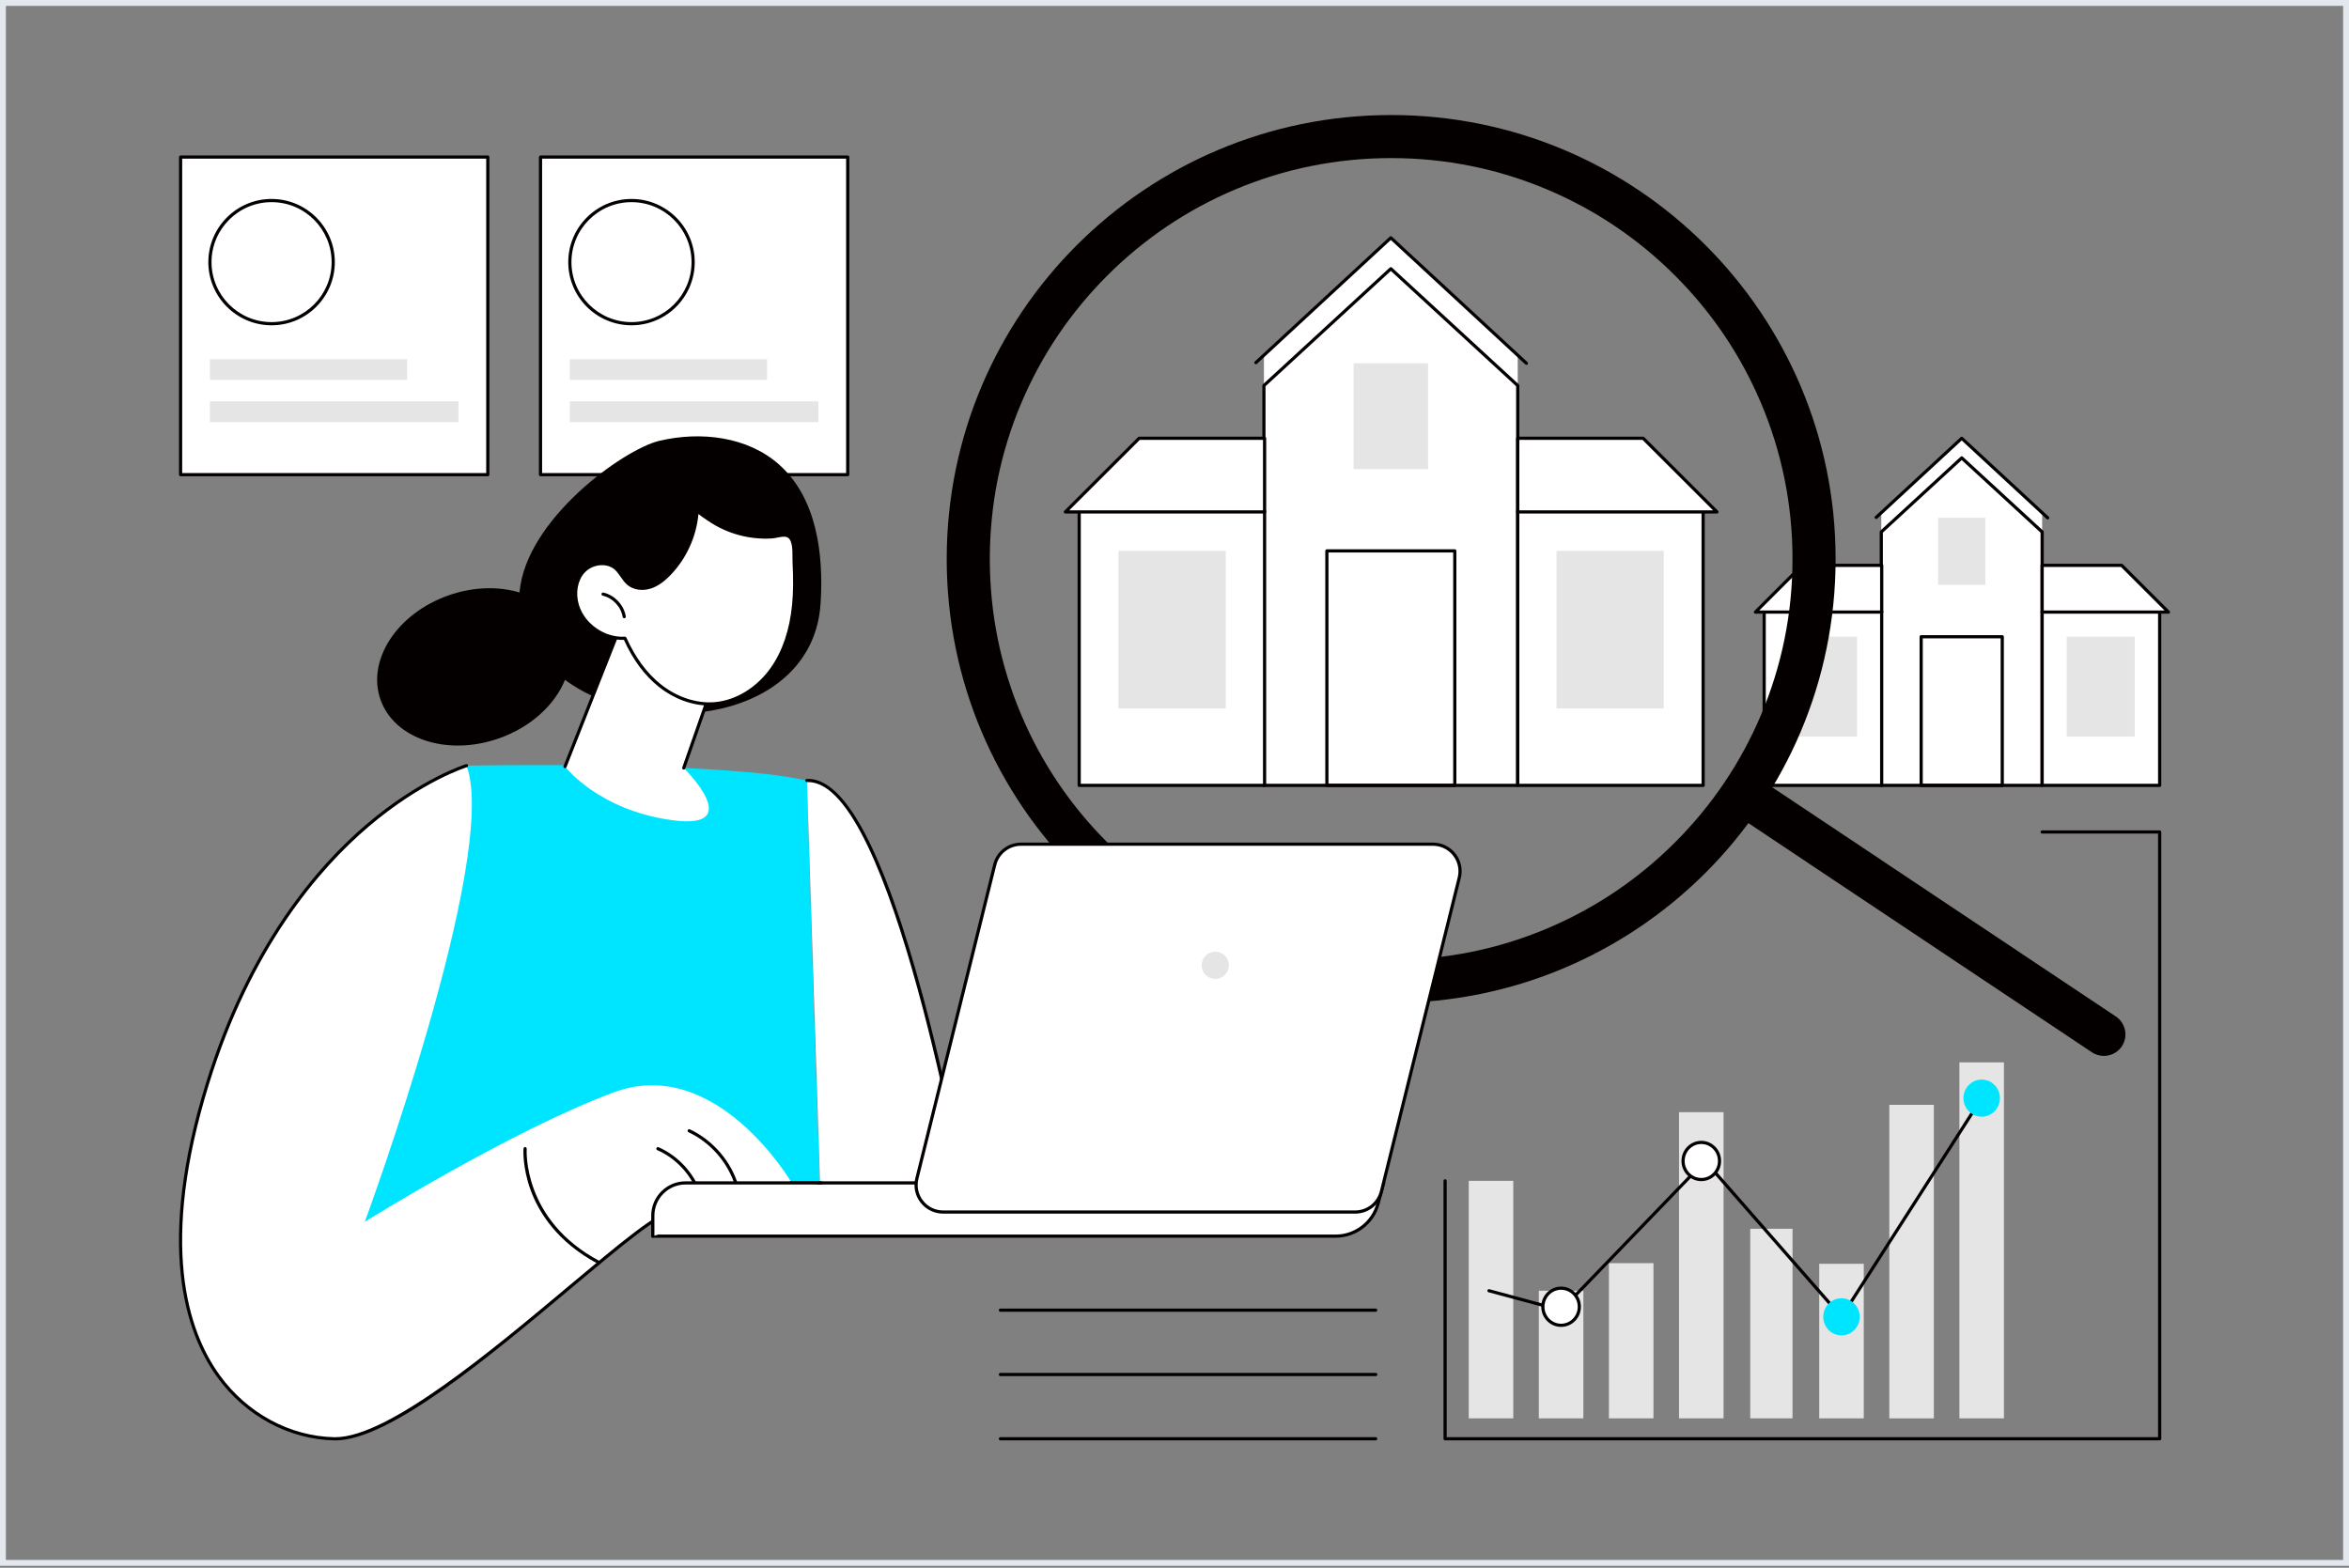 <svg width="400" height="267" viewBox="0 0 400 267" fill="none" xmlns="http://www.w3.org/2000/svg">
<rect x="0" y="0" width="400" height="267" fill="#808080" stroke="none"/>
<rect x="0.5" y="0.5" width="399" height="265.667" stroke="#E3E7EE"/>
<g clip-path="url(#clip0_177_363)">
<path d="M83.065 26.75H30.751V80.835H83.065V26.75Z" fill="white"/>
<path d="M83.065 81.106H30.751C30.601 81.106 30.479 80.984 30.479 80.835V26.75C30.479 26.601 30.601 26.479 30.751 26.479H83.065C83.214 26.479 83.337 26.601 83.337 26.75V80.835C83.337 80.984 83.214 81.106 83.065 81.106ZM31.023 80.563H82.793V27.022H31.023V80.563Z" fill="#040000"/>
<path d="M78.067 68.351H35.748V71.893H78.067V68.351Z" fill="#E5E5E5"/>
<path d="M69.324 61.167H35.748V64.709H69.324V61.167Z" fill="#E5E5E5"/>
<path d="M46.246 55.129C52.043 55.129 56.743 50.434 56.743 44.642C56.743 38.85 52.043 34.154 46.246 34.154C40.448 34.154 35.748 38.85 35.748 44.642C35.748 50.434 40.448 55.129 46.246 55.129Z" fill="white"/>
<path d="M46.246 55.4C40.307 55.4 35.476 50.574 35.476 44.642C35.476 38.709 40.307 33.883 46.246 33.883C52.184 33.883 57.015 38.709 57.015 44.642C57.015 50.574 52.184 55.4 46.246 55.4ZM46.246 34.426C40.607 34.426 36.02 39.008 36.02 44.642C36.02 50.275 40.607 54.857 46.246 54.857C51.885 54.857 56.471 50.275 56.471 44.642C56.471 39.008 51.885 34.426 46.246 34.426Z" fill="#040000"/>
<path d="M144.354 26.75H92.04V80.835H144.354V26.75Z" fill="white"/>
<path d="M144.354 81.106H92.04C91.89 81.106 91.768 80.984 91.768 80.835V26.75C91.768 26.601 91.89 26.479 92.04 26.479H144.354C144.504 26.479 144.626 26.601 144.626 26.75V80.835C144.626 80.984 144.504 81.106 144.354 81.106ZM92.312 80.563H144.082V27.022H92.312V80.563Z" fill="#040000"/>
<path d="M139.357 68.351H97.037V71.893H139.357V68.351Z" fill="#E5E5E5"/>
<path d="M130.613 61.167H97.037V64.709H130.613V61.167Z" fill="#E5E5E5"/>
<path d="M107.535 55.129C113.332 55.129 118.032 50.434 118.032 44.642C118.032 38.85 113.332 34.154 107.535 34.154C101.737 34.154 97.037 38.85 97.037 44.642C97.037 50.434 101.737 55.129 107.535 55.129Z" fill="white"/>
<path d="M107.535 55.4C101.597 55.4 96.765 50.574 96.765 44.642C96.765 38.709 101.597 33.883 107.535 33.883C113.473 33.883 118.304 38.709 118.304 44.642C118.304 50.574 113.473 55.4 107.535 55.4ZM107.535 34.426C101.896 34.426 97.309 39.008 97.309 44.642C97.309 50.275 101.896 54.857 107.535 54.857C113.174 54.857 117.761 50.275 117.761 44.642C117.761 39.008 113.174 34.426 107.535 34.426Z" fill="#040000"/>
<path d="M236.839 40.499L215.23 60.393V131.057H258.446V60.393L236.839 40.499Z" fill="white"/>
<path d="M236.839 45.769L215.23 65.662V133.757H258.446V65.662L236.839 45.769Z" fill="white"/>
<path d="M258.447 134.028H215.23C215.08 134.028 214.958 133.906 214.958 133.757V65.662C214.958 65.586 214.991 65.513 215.045 65.461L236.655 45.568C236.758 45.473 236.918 45.473 237.024 45.568L258.634 65.461C258.691 65.513 258.721 65.586 258.721 65.662V133.757C258.721 133.906 258.599 134.028 258.449 134.028H258.447ZM215.502 133.485H258.175V65.782L236.837 46.138L215.499 65.782V133.485H215.502Z" fill="#040000"/>
<path d="M259.926 62.142C259.86 62.142 259.792 62.117 259.741 62.069L236.837 40.869L214.044 61.957C213.933 62.06 213.762 62.052 213.661 61.944C213.558 61.832 213.566 61.661 213.675 61.561L236.652 40.301C236.755 40.203 236.918 40.206 237.022 40.301L260.111 61.672C260.222 61.775 260.227 61.946 260.124 62.055C260.07 62.112 259.999 62.142 259.926 62.142Z" fill="#040000"/>
<path d="M243.18 61.87H230.494V79.887H243.18V61.87Z" fill="#E5E5E5"/>
<path d="M290.018 87.063H258.447V133.757H290.018V87.063Z" fill="white"/>
<path d="M290.018 134.028H258.446C258.297 134.028 258.175 133.906 258.175 133.757V87.063C258.175 86.913 258.297 86.791 258.446 86.791H290.018C290.168 86.791 290.29 86.913 290.29 87.063V133.757C290.29 133.906 290.168 134.028 290.018 134.028ZM258.718 133.485H289.746V87.335H258.718V133.485Z" fill="#040000"/>
<path d="M258.447 74.644H279.806L292.373 87.188H258.447V74.644Z" fill="white"/>
<path d="M292.373 87.459H258.449C258.3 87.459 258.177 87.337 258.177 87.188V74.642C258.177 74.492 258.3 74.37 258.449 74.37H279.809C279.882 74.37 279.95 74.4 280.002 74.449L292.566 86.995C292.645 87.074 292.666 87.191 292.626 87.291C292.585 87.391 292.484 87.459 292.375 87.459H292.373ZM258.718 86.916H291.715L279.695 74.913H258.718V86.916Z" fill="#040000"/>
<path d="M283.319 93.815H265.053V120.656H283.319V93.815Z" fill="#E5E5E5"/>
<path d="M183.77 133.754H215.341V87.06H183.77V133.754Z" fill="white"/>
<path d="M215.341 134.028H183.77C183.62 134.028 183.498 133.906 183.498 133.757V87.063C183.498 86.913 183.62 86.791 183.77 86.791H215.341C215.491 86.791 215.613 86.913 215.613 87.063V133.757C215.613 133.906 215.491 134.028 215.341 134.028ZM184.042 133.485H215.069V87.335H184.042V133.485Z" fill="#040000"/>
<path d="M215.341 74.644H193.982L181.415 87.188H215.341V74.644Z" fill="white"/>
<path d="M215.341 87.459H181.418C181.309 87.459 181.208 87.394 181.168 87.291C181.127 87.191 181.149 87.074 181.227 86.995L193.791 74.449C193.843 74.397 193.911 74.37 193.984 74.37H215.344C215.494 74.37 215.616 74.492 215.616 74.642V87.188C215.616 87.337 215.494 87.459 215.344 87.459H215.341ZM182.073 86.916H215.069V74.913H194.093L182.073 86.916Z" fill="#040000"/>
<path d="M190.469 120.656H208.734V93.815H190.469V120.656Z" fill="#E5E5E5"/>
<path d="M247.729 134.028H225.948C225.798 134.028 225.676 133.906 225.676 133.757V93.815C225.676 93.666 225.798 93.544 225.948 93.544H247.729C247.878 93.544 248.001 93.666 248.001 93.815V133.757C248.001 133.906 247.878 134.028 247.729 134.028ZM226.22 133.485H247.457V94.087H226.22V133.485Z" fill="#040000"/>
<path d="M334.05 74.644L320.355 87.253V132.045H347.748V87.253L334.05 74.644Z" fill="white"/>
<path d="M334.05 77.983L320.355 90.594V133.757H347.748V90.594L334.05 77.983Z" fill="white"/>
<path d="M347.748 134.028H320.355C320.206 134.028 320.083 133.906 320.083 133.757V90.594C320.083 90.518 320.116 90.445 320.17 90.393L333.868 77.782C333.972 77.687 334.132 77.687 334.238 77.782L347.936 90.393C347.993 90.445 348.023 90.518 348.023 90.594V133.757C348.023 133.906 347.9 134.028 347.751 134.028H347.748ZM320.627 133.485H347.476V90.713L334.05 78.355L320.625 90.713V133.485H320.627Z" fill="#040000"/>
<path d="M348.686 88.462C348.621 88.462 348.553 88.437 348.501 88.388L334.051 75.014L319.673 88.318C319.562 88.421 319.39 88.413 319.29 88.304C319.186 88.193 319.195 88.022 319.303 87.921L333.866 74.446C333.969 74.348 334.132 74.348 334.235 74.446L348.871 87.992C348.983 88.095 348.988 88.266 348.885 88.375C348.83 88.432 348.76 88.462 348.686 88.462Z" fill="#040000"/>
<path d="M338.072 88.19H330.029V99.609H338.072V88.19Z" fill="#E5E5E5"/>
<path d="M367.759 104.158H347.748V133.757H367.759V104.158Z" fill="white"/>
<path d="M367.759 134.028H347.748C347.599 134.028 347.476 133.906 347.476 133.757V104.159C347.476 104.009 347.599 103.887 347.748 103.887H367.759C367.909 103.887 368.031 104.009 368.031 104.159V133.757C368.031 133.906 367.909 134.028 367.759 134.028ZM348.02 133.485H367.487V104.43H348.02V133.485Z" fill="#040000"/>
<path d="M347.748 96.287H361.286L369.252 104.24H347.748V96.287Z" fill="white"/>
<path d="M369.252 104.512H347.748C347.599 104.512 347.476 104.389 347.476 104.24V96.287C347.476 96.138 347.599 96.015 347.748 96.015H361.288C361.362 96.015 361.43 96.045 361.481 96.094L369.445 104.047C369.524 104.126 369.545 104.243 369.505 104.343C369.464 104.444 369.363 104.512 369.255 104.512H369.252ZM348.02 103.968H368.594L361.174 96.559H348.02V103.968Z" fill="#040000"/>
<path d="M363.515 108.439H351.935V125.453H363.515V108.439Z" fill="#E5E5E5"/>
<path d="M300.415 133.757H320.426V104.158H300.415V133.757Z" fill="white"/>
<path d="M320.424 134.028H300.413C300.263 134.028 300.141 133.906 300.141 133.757V104.159C300.141 104.009 300.263 103.887 300.413 103.887H320.424C320.573 103.887 320.695 104.009 320.695 104.159V133.757C320.695 133.906 320.573 134.028 320.424 134.028ZM300.684 133.485H320.152V104.43H300.684V133.485Z" fill="#040000"/>
<path d="M320.424 96.287H306.886L298.92 104.24H320.424V96.287Z" fill="white"/>
<path d="M320.423 104.512H298.92C298.811 104.512 298.71 104.446 298.67 104.343C298.629 104.243 298.651 104.126 298.729 104.047L306.693 96.094C306.745 96.043 306.813 96.015 306.886 96.015H320.426C320.576 96.015 320.698 96.138 320.698 96.287V104.24C320.698 104.389 320.576 104.512 320.426 104.512H320.423ZM299.578 103.968H320.151V96.559H306.997L299.578 103.968Z" fill="#040000"/>
<path d="M304.657 125.453H316.236V108.439H304.657V125.453Z" fill="#E5E5E5"/>
<path d="M340.954 134.028H327.147C326.998 134.028 326.875 133.906 326.875 133.757V108.439C326.875 108.29 326.998 108.167 327.147 108.167H340.954C341.103 108.167 341.226 108.29 341.226 108.439V133.757C341.226 133.906 341.103 134.028 340.954 134.028ZM327.419 133.485H340.682V108.711H327.419V133.485Z" fill="#040000"/>
<path d="M236.894 26.924C246.122 26.924 255.072 28.728 263.493 32.286C271.63 35.724 278.939 40.649 285.219 46.92C291.497 53.192 296.427 60.496 299.869 68.626C303.43 77.037 305.236 85.979 305.236 95.198C305.236 104.417 303.43 113.358 299.869 121.77C296.427 129.9 291.497 137.201 285.219 143.475C278.941 149.747 271.63 154.671 263.493 158.11C255.072 161.668 246.122 163.472 236.894 163.472C227.666 163.472 218.715 161.668 210.295 158.11C202.157 154.671 194.849 149.747 188.568 143.475C182.29 137.204 177.361 129.9 173.919 121.77C170.357 113.358 168.552 104.417 168.552 95.198C168.552 85.979 170.357 77.037 173.919 68.626C177.361 60.496 182.29 53.195 188.568 46.92C194.846 40.649 202.157 35.724 210.295 32.286C218.715 28.728 227.666 26.924 236.894 26.924ZM236.894 19.59C195.096 19.59 161.211 53.442 161.211 95.198C161.211 136.954 195.094 170.805 236.894 170.805C278.694 170.805 312.577 136.954 312.577 95.198C312.577 53.442 278.691 19.59 236.894 19.59Z" fill="#040000"/>
<path d="M358.257 179.828C357.555 179.828 356.848 179.627 356.223 179.212L297.802 140.237C296.117 139.113 295.663 136.837 296.788 135.153C297.914 133.469 300.192 133.015 301.878 134.14L360.299 173.114C361.984 174.239 362.438 176.515 361.313 178.199C360.606 179.258 359.442 179.828 358.257 179.828Z" fill="#040000"/>
<path d="M132.682 79.129C127.298 74.332 119.286 73.411 112.268 75.076C106.162 76.524 89.49 88.508 88.467 100.902C84.895 99.832 80.607 99.908 76.379 101.393C67.613 104.471 62.426 112.421 64.791 119.149C67.159 125.877 76.183 128.832 84.949 125.755C90.419 123.834 94.495 120.018 96.211 115.784C110.414 126.282 138.457 122.694 139.734 102.765C140.281 94.263 139.044 84.797 132.679 79.126L132.682 79.129Z" fill="#040000"/>
<path d="M56.218 233.128L79.441 130.397C79.441 130.397 122.336 129.525 137.407 132.928C137.407 132.928 139.079 191.158 139.854 206.167L82.787 207.886L56.221 233.128H56.218Z" fill="#00E5FF"/>
<path d="M165.219 207.887C165.219 207.887 152.603 132.2 137.407 132.928L139.854 207.887H165.219Z" fill="white"/>
<path d="M165.219 208.158H139.854C139.705 208.158 139.582 208.036 139.582 207.887C139.582 207.737 139.705 207.615 139.854 207.615H164.898C163.987 202.308 151.831 133.195 137.63 133.195C137.56 133.195 137.492 133.195 137.421 133.2C137.269 133.208 137.144 133.091 137.135 132.942C137.127 132.793 137.244 132.665 137.394 132.657C143.84 132.347 150.529 144.934 157.274 170.064C162.274 188.691 165.455 207.653 165.488 207.843C165.502 207.922 165.48 208.003 165.428 208.063C165.376 208.123 165.3 208.158 165.221 208.158H165.219Z" fill="#040000"/>
<path d="M227.44 210.524H111.165V207.025C111.165 203.948 113.66 201.455 116.741 201.455H235.613L234.659 204.996C233.781 208.259 230.82 210.524 227.438 210.524H227.44Z" fill="white"/>
<path d="M227.44 210.796H111.164C111.015 210.796 110.893 210.673 110.893 210.524V207.026C110.893 203.804 113.516 201.183 116.741 201.183H235.613C235.698 201.183 235.776 201.221 235.828 201.289C235.88 201.357 235.896 201.444 235.874 201.525L234.92 205.067C234.012 208.441 230.934 210.796 227.438 210.796H227.44ZM111.436 210.252H227.44C230.692 210.252 233.552 208.06 234.398 204.926L235.26 201.726H116.741C113.815 201.726 111.436 204.103 111.436 207.026V210.252Z" fill="#040000"/>
<path d="M230.757 206.417H160.607C157.611 206.417 155.411 203.609 156.132 200.702L169.389 147.27C169.9 145.214 171.747 143.771 173.865 143.771H244.015C247.011 143.771 249.21 146.58 248.49 149.486L235.233 202.919C234.721 204.975 232.875 206.417 230.757 206.417Z" fill="white"/>
<path d="M230.757 206.689H160.607C159.096 206.689 157.693 206.007 156.763 204.817C155.83 203.628 155.504 202.104 155.868 200.637L169.126 147.204C169.667 145.023 171.616 143.5 173.865 143.5H244.015C245.526 143.5 246.929 144.181 247.859 145.371C248.792 146.561 249.118 148.084 248.754 149.551L235.496 202.984C234.955 205.165 233.006 206.689 230.757 206.689ZM173.865 144.045C171.866 144.045 170.134 145.398 169.653 147.337L156.396 200.77C156.072 202.074 156.363 203.427 157.19 204.483C158.019 205.54 159.264 206.145 160.607 206.145H230.757C232.756 206.145 234.488 204.793 234.969 202.853L248.226 149.421C248.55 148.117 248.259 146.764 247.432 145.708C246.603 144.651 245.358 144.045 244.015 144.045H173.865Z" fill="#040000"/>
<path d="M209.259 164.393C209.259 165.672 208.223 166.707 206.943 166.707C205.662 166.707 204.626 165.672 204.626 164.393C204.626 163.113 205.662 162.078 206.943 162.078C208.223 162.078 209.259 163.113 209.259 164.393Z" fill="#E5E5E5"/>
<path d="M134.821 201.452C134.821 201.452 122.021 179.546 104.536 186.027C87.051 192.508 62.124 208.079 62.124 208.079C62.124 208.079 85.137 145.632 79.441 130.397C79.441 130.397 49.296 139.439 35.354 184.454C21.411 229.472 42.208 244.764 56.964 245.03C71.716 245.296 108.709 206.401 114.541 206.417L134.819 201.452H134.821Z" fill="white"/>
<path d="M57.116 245.305C57.064 245.305 57.01 245.305 56.958 245.305C49.239 245.166 41.781 241.146 37.004 234.554C31.428 226.854 26.569 211.901 35.093 184.378C42.314 161.062 53.954 147.56 62.447 140.341C71.662 132.507 79.285 130.163 79.359 130.139C79.503 130.095 79.655 130.177 79.699 130.321C79.742 130.465 79.661 130.617 79.517 130.66C79.441 130.682 71.909 133.004 62.774 140.775C54.345 147.949 42.787 161.361 35.609 184.538C27.151 211.847 31.936 226.636 37.442 234.236C42.118 240.692 49.416 244.628 56.963 244.764C57.012 244.764 57.061 244.764 57.108 244.764C66.142 244.764 83.899 229.871 96.888 218.982C105.4 211.844 112.132 206.197 114.503 206.148L134.751 201.191C134.895 201.156 135.044 201.245 135.08 201.389C135.115 201.536 135.025 201.683 134.881 201.718L114.604 206.683C114.582 206.689 114.56 206.694 114.539 206.691H114.536C112.393 206.691 105.37 212.58 97.241 219.398C83.467 230.947 66.344 245.307 57.113 245.307L57.116 245.305Z" fill="#040000"/>
<path d="M119.101 203.543C118.99 203.543 118.884 203.473 118.845 203.361C117.701 200.075 115.115 197.274 111.926 195.876C111.787 195.816 111.725 195.656 111.787 195.517C111.85 195.379 112.007 195.316 112.146 195.379C115.471 196.84 118.168 199.757 119.362 203.185C119.411 203.326 119.338 203.481 119.193 203.53C119.164 203.541 119.134 203.546 119.104 203.546L119.101 203.543Z" fill="#040000"/>
<path d="M125.474 202.267C125.357 202.267 125.248 202.191 125.213 202.074C124.014 198.065 121.034 194.607 117.244 192.825C117.108 192.76 117.051 192.6 117.113 192.464C117.176 192.328 117.339 192.271 117.475 192.334C121.404 194.178 124.492 197.761 125.735 201.916C125.779 202.06 125.697 202.212 125.553 202.253C125.526 202.261 125.501 202.264 125.474 202.264V202.267Z" fill="#040000"/>
<path d="M111.165 210.524V207.025C111.165 203.948 113.66 201.455 116.741 201.455H139.852L111.165 210.527V210.524Z" fill="white"/>
<path d="M111.164 210.796C111.015 210.796 110.893 210.673 110.893 210.524V207.026C110.893 203.804 113.516 201.183 116.741 201.183H139.851C140.001 201.183 140.123 201.305 140.123 201.455C140.123 201.604 140.001 201.726 139.851 201.726H116.741C113.815 201.726 111.436 204.103 111.436 207.026V210.524C111.436 210.673 111.314 210.796 111.164 210.796Z" fill="#040000"/>
<path d="M102.037 215.31C101.994 215.31 101.95 215.299 101.909 215.277C94.816 211.535 91.724 206.39 90.379 202.737C88.918 198.771 89.136 195.732 89.147 195.604C89.158 195.455 89.288 195.343 89.438 195.354C89.587 195.365 89.699 195.495 89.688 195.645C89.68 195.764 88.905 207.797 102.162 214.794C102.295 214.865 102.344 215.028 102.276 215.161C102.227 215.253 102.132 215.305 102.034 215.305L102.037 215.31Z" fill="#040000"/>
<path d="M106.298 105.022L96.216 130.549C96.216 130.549 101.869 137.997 114.541 139.692C127.217 141.386 116.431 130.793 116.431 130.793L122.554 113.29L106.298 105.02V105.022Z" fill="white"/>
<path d="M116.431 130.793L122.554 113.293L106.298 105.022L96.216 130.549L116.431 130.793Z" fill="white"/>
<path d="M116.431 131.065C116.401 131.065 116.371 131.06 116.341 131.049C116.2 131 116.124 130.845 116.175 130.704L122.22 113.426L106.439 105.4L96.466 130.647C96.412 130.785 96.254 130.856 96.113 130.799C95.974 130.744 95.903 130.587 95.96 130.446L106.042 104.919C106.069 104.848 106.126 104.791 106.2 104.764C106.271 104.737 106.352 104.742 106.42 104.775L122.676 113.046C122.799 113.108 122.856 113.25 122.81 113.377L116.687 130.88C116.649 130.992 116.542 131.062 116.431 131.062V131.065Z" fill="#040000"/>
<path d="M135.159 102.963C134.789 106.842 133.701 110.729 131.45 113.912C129.199 117.093 125.678 119.499 121.793 119.844C118.424 120.143 115.025 118.877 112.38 116.772C109.734 114.667 107.793 111.777 106.417 108.692C102.888 108.92 99.359 106.486 98.326 103.107C97.728 101.157 97.975 98.862 99.346 97.349C100.716 95.839 103.304 95.437 104.841 96.779C105.716 97.542 106.159 98.721 107.065 99.449C108.076 100.258 109.528 100.361 110.76 99.959C111.991 99.557 113.035 98.718 113.938 97.789C116.787 94.866 118.519 90.887 118.715 86.813C118.696 87.199 120.463 88.288 120.77 88.5C121.548 89.035 122.375 89.502 123.234 89.896C124.928 90.673 126.749 91.17 128.604 91.365C129.544 91.463 130.493 91.485 131.437 91.425C132.187 91.376 133.253 90.985 133.979 91.181C135.499 91.594 135.167 94.484 135.229 95.654C135.36 98.088 135.393 100.532 135.162 102.961L135.159 102.963Z" fill="white"/>
<path d="M120.819 120.16C117.866 120.16 114.781 119.032 112.208 116.987C109.789 115.064 107.782 112.37 106.243 108.974C102.679 109.11 99.109 106.603 98.062 103.189C97.38 100.962 97.793 98.656 99.141 97.17C100.683 95.467 103.429 95.19 105.017 96.575C105.463 96.966 105.8 97.45 106.124 97.919C106.469 98.417 106.792 98.884 107.233 99.237C108.1 99.932 109.419 100.111 110.675 99.701C111.695 99.37 112.671 98.702 113.745 97.602C116.54 94.736 118.253 90.8 118.446 86.802C118.454 86.653 118.582 86.533 118.731 86.544C118.872 86.55 118.981 86.664 118.989 86.799C119.049 86.935 119.4 87.278 120.716 88.136C120.811 88.198 120.884 88.245 120.928 88.277C121.684 88.799 122.499 89.26 123.35 89.649C125.02 90.415 126.798 90.901 128.636 91.094C129.569 91.192 130.504 91.21 131.423 91.153C131.667 91.137 131.958 91.08 132.263 91.02C132.88 90.898 133.519 90.773 134.055 90.92C135.512 91.317 135.504 93.478 135.496 94.91C135.496 95.198 135.496 95.445 135.504 95.641C135.659 98.539 135.637 100.872 135.436 102.988C135.012 107.415 133.747 111.142 131.678 114.067C129.234 117.522 125.547 119.782 121.822 120.113C121.493 120.143 121.159 120.157 120.825 120.157L120.819 120.16ZM106.414 108.423C106.521 108.423 106.618 108.485 106.662 108.583C108.176 111.976 110.156 114.659 112.546 116.561C115.3 118.75 118.658 119.85 121.765 119.573C125.335 119.255 128.872 117.082 131.227 113.755C133.242 110.908 134.473 107.269 134.887 102.936C135.085 100.85 135.107 98.541 134.955 95.671C134.944 95.459 134.944 95.203 134.946 94.91C134.952 93.644 134.96 91.732 133.905 91.447C133.495 91.335 132.918 91.447 132.364 91.558C132.04 91.621 131.733 91.683 131.453 91.699C130.504 91.759 129.536 91.74 128.576 91.64C126.681 91.441 124.846 90.939 123.122 90.148C122.244 89.744 121.401 89.269 120.618 88.731C120.574 88.701 120.506 88.655 120.417 88.598C119.726 88.147 119.25 87.807 118.938 87.538C118.582 91.42 116.855 95.195 114.133 97.985C112.997 99.15 111.95 99.862 110.844 100.223C109.416 100.687 107.902 100.473 106.893 99.663C106.393 99.261 106.028 98.737 105.678 98.232C105.357 97.77 105.055 97.333 104.658 96.988C103.31 95.812 100.871 96.073 99.544 97.537C98.342 98.862 97.964 101.019 98.581 103.031C99.574 106.274 103.013 108.643 106.395 108.426C106.401 108.426 106.406 108.426 106.414 108.426V108.423Z" fill="#040000"/>
<path d="M102.698 101.187C104.511 101.605 105.999 103.189 106.298 105.022L102.698 101.187Z" fill="white"/>
<path d="M106.298 105.294C106.167 105.294 106.05 105.199 106.029 105.066C105.746 103.333 104.348 101.844 102.635 101.45C102.489 101.418 102.399 101.271 102.431 101.124C102.464 100.978 102.611 100.888 102.758 100.921C104.68 101.363 106.246 103.031 106.564 104.979C106.589 105.128 106.488 105.267 106.339 105.291C106.325 105.291 106.309 105.294 106.295 105.294H106.298Z" fill="#040000"/>
<path d="M367.759 245.305H246.078C245.929 245.305 245.806 245.182 245.806 245.033V201.101C245.806 200.952 245.929 200.83 246.078 200.83C246.228 200.83 246.35 200.952 246.35 201.101V244.761H367.487V141.965H347.748C347.599 141.965 347.476 141.843 347.476 141.693C347.476 141.544 347.599 141.422 347.748 141.422H367.759C367.909 141.422 368.031 141.544 368.031 141.693V245.033C368.031 245.182 367.909 245.305 367.759 245.305Z" fill="#040000"/>
<path d="M257.688 201.102H250.105V241.554H257.688V201.102Z" fill="#E5E5E5"/>
<path d="M269.624 219.819H262.041V241.554H269.624V219.819Z" fill="#E5E5E5"/>
<path d="M281.56 215.123H273.977V241.554H281.56V215.123Z" fill="#E5E5E5"/>
<path d="M293.496 189.411H285.913V241.554H293.496V189.411Z" fill="#E5E5E5"/>
<path d="M305.241 209.266H298.042V241.554H305.241V209.266Z" fill="#E5E5E5"/>
<path d="M317.37 215.231H309.787V241.554H317.37V215.231Z" fill="#E5E5E5"/>
<path d="M329.306 188.164H321.723V241.556H329.306V188.164Z" fill="#E5E5E5"/>
<path d="M341.242 180.931H333.659V241.554H341.242V180.931Z" fill="#E5E5E5"/>
<path d="M313.577 224.537C313.499 224.537 313.425 224.504 313.374 224.444L290.334 198.13L266.027 223.323C265.959 223.393 265.856 223.423 265.76 223.396L253.479 220.082C253.335 220.044 253.248 219.895 253.289 219.748C253.327 219.604 253.476 219.517 253.623 219.558L265.75 222.831L290.152 197.541C290.203 197.486 290.287 197.456 290.353 197.456C290.429 197.456 290.5 197.492 290.551 197.549L313.548 223.812L337.226 186.874C337.308 186.747 337.476 186.711 337.601 186.793C337.729 186.874 337.765 187.043 337.683 187.168L313.809 224.409C313.762 224.48 313.686 224.526 313.599 224.534C313.594 224.534 313.586 224.534 313.58 224.534L313.577 224.537Z" fill="#040000"/>
<path d="M289.706 200.882C291.42 200.882 292.811 199.466 292.811 197.72C292.811 195.974 291.42 194.558 289.706 194.558C287.991 194.558 286.601 195.974 286.601 197.72C286.601 199.466 287.991 200.882 289.706 200.882Z" fill="white"/>
<path d="M289.705 201.153C287.843 201.153 286.329 199.613 286.329 197.72C286.329 195.827 287.843 194.287 289.705 194.287C291.568 194.287 293.082 195.827 293.082 197.72C293.082 199.613 291.568 201.153 289.705 201.153ZM289.705 194.833C288.142 194.833 286.872 196.128 286.872 197.723C286.872 199.317 288.145 200.613 289.705 200.613C291.266 200.613 292.539 199.317 292.539 197.723C292.539 196.128 291.266 194.833 289.705 194.833Z" fill="#040000"/>
<path d="M313.577 227.427C315.292 227.427 316.682 226.011 316.682 224.265C316.682 222.519 315.292 221.104 313.577 221.104C311.862 221.104 310.472 222.519 310.472 224.265C310.472 226.011 311.862 227.427 313.577 227.427Z" fill="#00E5FF"/>
<path d="M337.452 190.183C339.167 190.183 340.557 188.767 340.557 187.021C340.557 185.275 339.167 183.859 337.452 183.859C335.737 183.859 334.347 185.275 334.347 187.021C334.347 188.767 335.737 190.183 337.452 190.183Z" fill="#00E5FF"/>
<path d="M265.831 225.707C267.546 225.707 268.936 224.292 268.936 222.546C268.936 220.8 267.546 219.384 265.831 219.384C264.116 219.384 262.726 220.8 262.726 222.546C262.726 224.292 264.116 225.707 265.831 225.707Z" fill="white"/>
<path d="M265.831 225.979C263.969 225.979 262.454 224.439 262.454 222.546C262.454 220.653 263.969 219.113 265.831 219.113C267.693 219.113 269.208 220.653 269.208 222.546C269.208 224.439 267.693 225.979 265.831 225.979ZM265.831 219.659C264.268 219.659 262.998 220.954 262.998 222.549C262.998 224.143 264.27 225.439 265.831 225.439C267.392 225.439 268.664 224.143 268.664 222.549C268.664 220.954 267.392 219.659 265.831 219.659Z" fill="#040000"/>
<path d="M234.27 223.404H170.352C170.202 223.404 170.08 223.282 170.08 223.132C170.08 222.983 170.202 222.861 170.352 222.861H234.27C234.42 222.861 234.542 222.983 234.542 223.132C234.542 223.282 234.42 223.404 234.27 223.404Z" fill="#040000"/>
<path d="M234.27 234.356H170.352C170.202 234.356 170.08 234.234 170.08 234.084C170.08 233.935 170.202 233.812 170.352 233.812H234.27C234.42 233.812 234.542 233.935 234.542 234.084C234.542 234.234 234.42 234.356 234.27 234.356Z" fill="#040000"/>
<path d="M234.27 245.305H170.352C170.202 245.305 170.08 245.182 170.08 245.033C170.08 244.884 170.202 244.761 170.352 244.761H234.27C234.42 244.761 234.542 244.884 234.542 245.033C234.542 245.182 234.42 245.305 234.27 245.305Z" fill="#040000"/>
</g>
<defs>
<clipPath id="clip0_177_363">
<rect width="339.048" height="225.714" fill="white" transform="translate(30.476 19.59)"/>
</clipPath>
</defs>
</svg>
